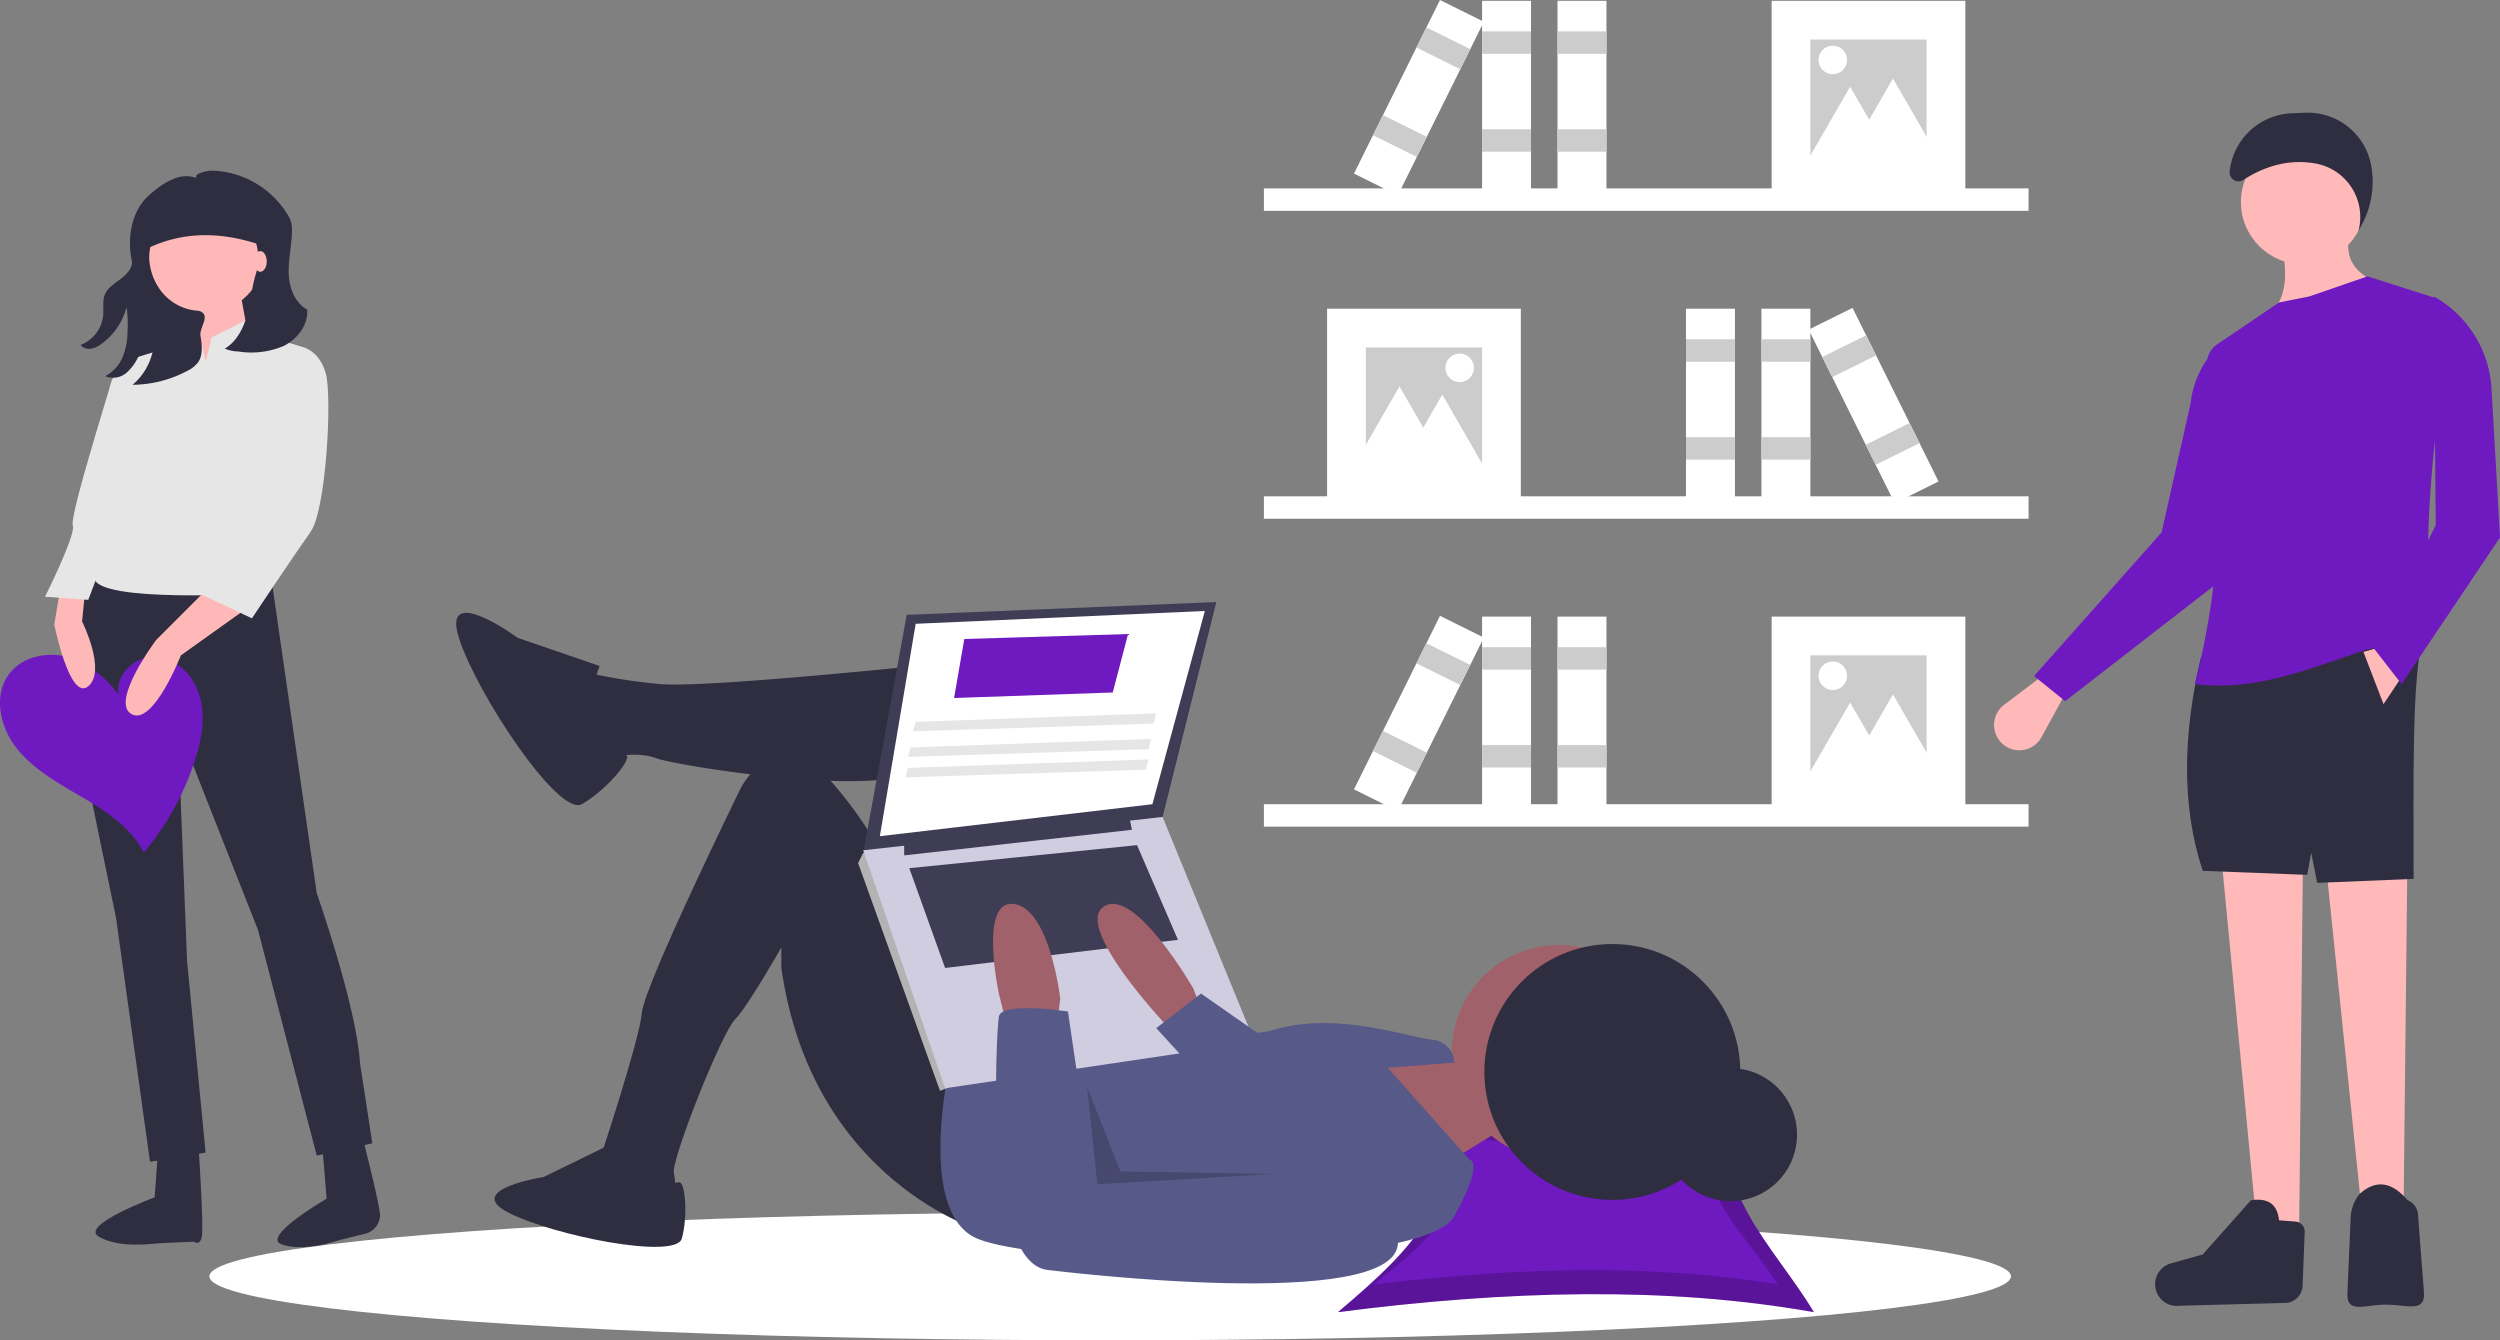 <svg xmlns="http://www.w3.org/2000/svg" width="511.05" height="273.988" viewBox="0 0 511.05 273.988"><rect x="0" y="0" width="511.05" height="273.988" fill="#808080" stroke="none"/><g transform="translate(-151.196 -248)"><g transform="translate(-655 -237)"><path d="M290.65,213.266h29.43l-3.491,30.929-25.939-.644Z" transform="translate(543.369 318.294)" fill="#2f2e41"/><path d="M437.6,464.13c-8.837,3.156-3.156,34.716-3.156,34.716l7.575,36.61,6.943,49.865,11.362-1.894-3.787-39.135-1.894-47.972,16.411,41.659,11.993,46.078,11.362-2.525-2.525-16.411c-.631-11.362-8.837-34.716-8.837-34.716l-9.468-65.645Z" transform="translate(387.899 137.177)" fill="#2f2e41"/><path d="M520.764,655.449s4.265,16.428,4.156,18.319l0,.057a4.025,4.025,0,0,1-3.116,3.625c-1.812.429-4.206,1.009-5.489,1.373-1.214.344-7.152,2.294-11.491.779S514,670.269,514,670.269l-1.263-15.363Z" transform="translate(358.964 59.776)" fill="#2f2e41"/><path d="M462.446,660.185s1.093,16.39.625,18.225-1.535.911-1.535.911-5.772.195-8.091.39c-1.258.106-7.459.885-11.428-1.431s11.428-8.036,11.428-8.036l1.064-14.69Z" transform="translate(384.362 59.514)" fill="#2f2e41"/><circle cx="11.993" cy="11.993" r="11.993" transform="translate(836.228 524.932)" fill="#ffb8b8"/><path d="M308.175,235.239l2.525,17.674,10.73-5.05L318.9,233.977Z" transform="translate(536.259 309.891)" fill="#ffb8b8"/><path d="M463.045,383.779l-2.112-3.422-2.307,2.79-10.1,3.156L446,401.452c-.631,3.787,1.262,10.73,1.262,10.73s-6.943,13.886-6.312,18.936,32.823,3.156,32.823,3.156l9.468-50.5-8.206-2.525-2.525-3.156-7.574,3.787-1.262,5.05Z" transform="translate(384.545 172.082)" fill="#e6e6e6"/><path d="M484.672,337.941h0a3.73,3.73,0,0,0-3.73-3.73H462.956a4.722,4.722,0,0,0-4.722,4.722v7.25c8.616-4.364,17.463-3.6,26.437,0Z" transform="translate(377.517 189.887)" fill="#2f2e41"/><path d="M423.367,521.64c-4.349-2.547-8.762-5.27-11.782-9.305-3.154-4.214-4.395-10.433-1.279-14.675,2.617-3.563,7.689-4.717,11.958-3.568s7.793,4.217,10.5,7.71c-.814-4.233,3.724-8.194,8.009-7.719s7.64,4.309,8.687,8.49.2,8.609-1.132,12.71a56.333,56.333,0,0,1-10.421,18.795,18.369,18.369,0,0,0-2.409-3.541C432.2,526.729,427.715,524.187,423.367,521.64Z" transform="translate(397.694 125.195)" fill="#6f19c1"/><path d="M468.7,470.5l-10.73,10.73s-9.468,12.624-5.05,15.149,10.1-11.993,10.1-11.993l13.255-9.468Z" transform="translate(380.148 134.592)" fill="#ffb8b8"/><path d="M433.485,471.134l-.631,6.312s5.05,10.1,1.262,13.255-6.943-12.624-6.943-12.624l1.262-7.574Z" transform="translate(390.119 134.592)" fill="#ffb8b8"/><path d="M490.749,404.7,487.593,423l-12.624,14.518,11.993,5.681s8.837-13.255,11.993-17.674,4.418-27.142,3.156-32.191-5.05-5.681-5.05-5.681l-1.894,1.262Z" transform="translate(370.727 168.203)" fill="#e6e6e6"/><path d="M442.922,414.629l-5.05,13.255-5.05,13.255-8.837-.631s6.312-12.624,5.681-14.518,6.312-23.986,7.574-28.4a8.548,8.548,0,0,1,4.418-5.681l5.05,1.262Z" transform="translate(391.412 166.48)" fill="#e6e6e6"/><path d="M477.676,362.991a16.914,16.914,0,0,1-9.239,1.1,7.227,7.227,0,0,1-2.753-.583c2.49-1.443,3.836-4.265,4.63-7.031a29.66,29.66,0,0,0,.9-4.393,22.36,22.36,0,0,1,.811-3.776,11.142,11.142,0,1,0-21.785-3.306,11.942,11.942,0,0,0,1.988,6.123,10.328,10.328,0,0,0,7.867,4.636,1.741,1.741,0,0,1,1.167.5c1.05,1.053-.784,3.175-.54,4.642.309,1.856.569,3.937-.531,5.463a6.272,6.272,0,0,1-2.273,1.75,24.212,24.212,0,0,1-11.082,2.791,12.428,12.428,0,0,0,4.215-7.317,11.923,11.923,0,0,0-1.5-8.129,22,22,0,0,1-1.06,8.35,9.622,9.622,0,0,1-2.649,4.414,4.218,4.218,0,0,1-4.6.917,7.768,7.768,0,0,0,3.576-3.938,13.567,13.567,0,0,0,.984-5.305,21.729,21.729,0,0,0-.2-4.857,13.392,13.392,0,0,1-4.993,7.408,5.318,5.318,0,0,1-2.251,1.072,2.24,2.24,0,0,1-2.161-.76,7.277,7.277,0,0,0,4.642-6.114c.113-1.429-.2-2.936.367-4.254.584-1.37,1.959-2.193,3.148-3.09s2.628-2.305,2.328-3.764c-.922-4.489-.189-9.57,2.993-12.867a17.223,17.223,0,0,1,1.931-1.672,14.776,14.776,0,0,1,3.819-2.275,6.363,6.363,0,0,1,4.367-.139c.119-.764.323-.734.946-.983a6.674,6.674,0,0,1,2.543-.467,18.691,18.691,0,0,1,15.028,8.64,6.763,6.763,0,0,1,.967,2,6.666,6.666,0,0,1,.15,1.759c-.055,2.885-.755,5.739-.671,8.624s1.261,6,3.79,7.39C482.753,358.7,480.5,361.618,477.676,362.991Z" transform="translate(386.456 192.755)" fill="#2f2e41"/><ellipse cx="1.323" cy="2.116" rx="1.323" ry="2.116" transform="translate(858.074 536.327)" fill="#ffb8b8"/></g><g transform="translate(-490 -256)"><path d="M818.564,546.227h0a5.167,5.167,0,0,0,7.91-1.437l5.449-9.984L827.8,531.39l-8.984,6.806a5.167,5.167,0,0,0-.255,8.031Z" transform="translate(232.052 109.889)" fill="#ffb9b9"/><path d="M830.523,486.123l6.364,5.132,34.692-26.892-2.053-46.8h0a18.9,18.9,0,0,0-6.989,12.769l-5.944,26.439Z" transform="translate(226.473 156.072)" fill="#6f19c1"/><path d="M773.136,530.932h8.622l.821-75.542H765.335Z" transform="translate(350.781 220.06)" fill="#ffb9b9"/><path d="M737.212,533.917h8.622l.821-80.469-17.244-.821Z" transform="translate(365.357 221.181)" fill="#ffb9b9"/><path d="M886.358,567.149l21.349.821.821-4.516,1.232,6.158,19.707-.821c0-19.968-.429-42.032,2.053-49.678l-45.572,4.516C882.358,539.1,881.916,553.757,886.358,567.149Z" transform="translate(205.125 114.869)" fill="#2f2e41"/><path d="M946.136,732.384h0c4.609,0,8.222,1.789,7.8-2.8l-1.194-15.519a3.392,3.392,0,0,0-2.13-3.031h0q-4.927-5.775-9.853-1.232h0a8.176,8.176,0,0,0-1.78,4.678l-.668,15.412C938.081,734.373,941.651,732.384,946.136,732.384Z" transform="translate(182.746 38.315)" fill="#2f2e41"/><path d="M877.222,734.735l21.912-.58a3.715,3.715,0,0,0,3.2-3.792l.413-10.708a2.027,2.027,0,0,0-1.869-2.122l-3.37-.259c-.4-3.666-2.632-4.556-5.748-4.106l-9.853,11.085-6.493,1.818a4.435,4.435,0,0,0-3.19,4.929h0a4.435,4.435,0,0,0,5,3.735Z" transform="translate(209.574 36.182)" fill="#2f2e41"/><circle cx="12.727" cy="12.727" r="12.727" transform="translate(1099.284 532.576)" fill="#ffb9b9"/><path d="M912.043,396.957,933.8,390.8c-4.866-1.893-6.745-5.2-5.748-9.853h-14.37C915.533,387.962,915.54,393.689,912.043,396.957Z" transform="translate(193.399 170.927)" fill="#ffb9b9"/><path d="M885.791,478.8c12.28,1.569,23.594-3.185,34.282-6.774,4.825-1.62,9.685.071,14.164-2.669-1.937-19.077-.056-40.566,4.058-63.467a5.426,5.426,0,0,0-3.689-6.136l-13.506-4.3-11.906,4.106-6.158,1.232-12.681,8.568a4.636,4.636,0,0,0-1.974,4.631A152,152,0,0,1,885.791,478.8Z" transform="translate(204.05 165.041)" fill="#6f19c1"/><path d="M779.152,390.58l4.106,10.675,4.105-6.159-5.337-5.337Z" transform="translate(345.176 246.687)" fill="#ffb9b9"/><path d="M900.619,352.878c4.949-3.176,9.884-4.222,14.806-3.328a11.119,11.119,0,0,1,8.729,13.7l-.031.119.736-1.383a18.572,18.572,0,0,0,1.891-11.971h0a13.176,13.176,0,0,0-13.521-10.861l-2.769.115a13.274,13.274,0,0,0-12.651,11.9h0a1.824,1.824,0,0,0,2.812,1.712Z" transform="translate(199.178 187.887)" fill="#2f2e41"/><path d="M947.276,474.209l5.748,7.39,20.117-29.971L971.4,421.18a23.031,23.031,0,0,0-11.808-18.819h0l.411,46.8Z" transform="translate(179.105 162.238)" fill="#6f19c1"/></g><g transform="translate(194 248)"><rect width="156.312" height="4.585" transform="translate(215.562 101.454)" fill="#fff"/><rect width="39.599" height="39.599" transform="translate(228.483 63.105)" fill="#fff"/><rect width="23.759" height="23.759" transform="translate(236.403 71.025)" fill="#ccc"/><rect width="10.004" height="39.599" transform="translate(317.269 63.105)" fill="#fff"/><rect width="10.004" height="4.585" transform="translate(317.269 69.358)" fill="#ccc"/><rect width="10.004" height="4.585" transform="translate(317.269 89.366)" fill="#ccc"/><rect width="10.004" height="39.599" transform="translate(301.846 63.105)" fill="#fff"/><rect width="10.004" height="4.585" transform="translate(301.846 69.358)" fill="#ccc"/><rect width="10.004" height="4.585" transform="translate(301.846 89.366)" fill="#ccc"/><rect width="10.004" height="39.599" transform="matrix(0.896, -0.444, 0.444, 0.896, 326.927, 67.381)" fill="#fff"/><rect width="10.004" height="4.585" transform="matrix(0.896, -0.444, 0.444, 0.896, 329.701, 72.984)" fill="#ccc"/><rect width="10.004" height="4.585" transform="matrix(0.896, -0.444, 0.444, 0.896, 338.579, 90.915)" fill="#ccc"/><path d="M513.034,170.382l5.038,8.726,5.038,8.726H502.958L508,179.108Z" transform="translate(-269.753 -91.382)" fill="#fff"/><path d="M531.912,173.978l5.038,8.726,5.038,8.726H521.837l5.038-8.726Z" transform="translate(-279.878 -93.31)" fill="#fff"/><circle cx="2.918" cy="2.918" r="2.918" transform="translate(252.66 72.275)" fill="#fff"/><rect width="156.312" height="4.585" transform="translate(371.874 43.097) rotate(180)" fill="#fff"/><rect width="39.599" height="39.599" transform="translate(358.952 39.763) rotate(180)" fill="#fff"/><rect width="23.759" height="23.759" transform="translate(351.032 31.843) rotate(180)" fill="#ccc"/><rect width="10.004" height="39.599" transform="translate(270.167 39.763) rotate(180)" fill="#fff"/><rect width="10.004" height="4.585" transform="translate(270.167 11.001) rotate(180)" fill="#ccc"/><rect width="10.004" height="4.585" transform="translate(270.167 31.009) rotate(180)" fill="#ccc"/><rect width="10.004" height="39.599" transform="translate(285.589 39.763) rotate(180)" fill="#fff"/><rect width="10.004" height="4.585" transform="translate(285.589 11.001) rotate(180)" fill="#ccc"/><rect width="10.004" height="4.585" transform="translate(285.589 31.009) rotate(180)" fill="#ccc"/><rect width="10.004" height="39.599" transform="matrix(-0.896, -0.444, 0.444, -0.896, 242.939, 39.927)" fill="#fff"/><rect width="10.004" height="4.585" transform="matrix(-0.896, -0.444, 0.444, -0.896, 255.7, 14.151)" fill="#ccc"/><rect width="10.004" height="4.585" transform="matrix(-0.896, -0.444, 0.444, -0.896, 246.822, 32.082)" fill="#ccc"/><path d="M730.59,34.634l-5.038,8.726-5.038,8.726h20.151l-5.038-8.726Z" transform="translate(-386.435 -18.576)" fill="#fff"/><path d="M711.711,38.23l-5.038,8.726-5.038,8.726h20.151l-5.038-8.726Z" transform="translate(-376.31 -20.504)" fill="#fff"/><circle cx="2.918" cy="2.918" r="2.918" transform="translate(328.94 9.334)" fill="#fff"/><rect width="156.312" height="4.585" transform="translate(371.874 168.981) rotate(180)" fill="#fff"/><rect width="39.599" height="39.599" transform="translate(358.952 165.646) rotate(180)" fill="#fff"/><rect width="23.759" height="23.759" transform="translate(351.032 157.726) rotate(180)" fill="#ccc"/><rect width="10.004" height="39.599" transform="translate(270.167 165.646) rotate(180)" fill="#fff"/><rect width="10.004" height="4.585" transform="translate(270.167 136.885) rotate(180)" fill="#ccc"/><rect width="10.004" height="4.585" transform="translate(270.167 156.892) rotate(180)" fill="#ccc"/><rect width="10.004" height="39.599" transform="translate(285.589 165.646) rotate(180)" fill="#fff"/><rect width="10.004" height="4.585" transform="translate(285.589 136.885) rotate(180)" fill="#ccc"/><rect width="10.004" height="4.585" transform="translate(285.589 156.892) rotate(180)" fill="#ccc"/><rect width="10.004" height="39.599" transform="matrix(-0.896, -0.444, 0.444, -0.896, 242.939, 165.81)" fill="#fff"/><rect width="10.004" height="4.585" transform="matrix(-0.896, -0.444, 0.444, -0.896, 255.7, 140.035)" fill="#ccc"/><rect width="10.004" height="4.585" transform="matrix(-0.896, -0.444, 0.444, -0.896, 246.823, 157.965)" fill="#ccc"/><path d="M730.59,306.129l-5.038,8.726-5.038,8.726h20.151l-5.038-8.726Z" transform="translate(-386.435 -164.187)" fill="#fff"/><path d="M711.711,309.725l-5.038,8.726-5.038,8.726h20.151l-5.038-8.726Z" transform="translate(-376.31 -166.116)" fill="#fff"/><circle cx="2.918" cy="2.918" r="2.918" transform="translate(328.94 135.217)" fill="#fff"/><ellipse cx="184.136" cy="13.078" rx="184.136" ry="13.078" transform="translate(0 247.833)" fill="#fff"/><path d="M793.825,687.061c-30.025-5.344-62.858-4.456-97.3,0,15.7-13.252,29.246-26.5,13.548-39.757,30.62,6.317,34.909,5.678,68.971,0C771.145,660.556,785.925,673.809,793.825,687.061Z" transform="translate(-465.833 -418.827)" fill="#6f19c1"/><path d="M793.825,687.061c-30.025-5.344-62.858-4.456-97.3,0,15.7-13.252,29.246-26.5,13.548-39.757,30.62,6.317,34.909,5.678,68.971,0C771.145,660.556,785.925,673.809,793.825,687.061Z" transform="translate(-465.833 -418.827)" opacity="0.2"/><path d="M794.973,684.146c-25.505-4.266-53.4-3.557-82.652,0,13.335-10.578,24.843-21.156,11.509-31.734,26.011,5.042,29.654,4.532,58.589,0C775.707,662.99,788.262,673.568,794.973,684.146Z" transform="translate(-474.304 -421.566)" fill="#6f19c1"/><circle cx="13.59" cy="13.59" r="13.59" transform="translate(297.364 218.357)" fill="#2f2e41"/><path d="M520.043,466.249l9.416,1.57,4.708,13.6-13.6,8.37-15.694-23.54h15.17Z" transform="translate(-270.78 -250.065)" fill="#a0616a"/><circle cx="21.971" cy="21.971" r="21.971" transform="translate(253.972 193.167)" fill="#a0616a"/><path d="M439.381,445.919s-53.357,5.754-62.774,4.708a116.591,116.591,0,0,1-13.6-2.092s-6.277,8.37-3.139,12.032a22.638,22.638,0,0,0,6.277,5.231s5.754-1.569,9.939,0,46.557,8.37,53.88,2.092S439.381,445.919,439.381,445.919Z" transform="translate(-284.801 -310.817)" fill="#2f2e41"/><path d="M449.505,585.029s-35.049-9.939-41.326-53.88v-4.185s-6.935,12.166-9.416,14.647c-2.877,2.877-13.078,28.771-12.555,31.387s0,3.662,0,3.662l-15.17-1.569v-4.708s8.108-24.325,8.631-30.079,20.14-45.772,20.14-45.772,7.324-15.17,19.878,0,13.6,25.633,13.6,25.633l16.217,31.387Z" transform="translate(-291.263 -333.273)" fill="#2f2e41"/><path d="M337.117,435.6l-16.74-5.754s-15.693-11.509-12.032,0,20.4,36.618,25.109,34,10.37-9.108,9.108-10.047S332.932,446.065,337.117,435.6Z" transform="translate(-257.342 -299.455)" fill="#2f2e41"/><path d="M348.213,659.259l-13.513,6.6s-16.341,2.514-7.228,7.228,34.254,9.742,35.511,5.342.758-11.7-.564-11.507S351.984,668.058,348.213,659.259Z" transform="translate(-266.415 -425.238)" fill="#2f2e41"/><path d="M523.3,606.71S516.495,636,528,642.282s92.068,7.324,98.345-4.185,3.139-11.508,3.139-11.508l-16.74-18.832,13.6-1.046A4.883,4.883,0,0,0,621.64,602c-4.708-.523-19.355-5.754-31.91-2.092s-19.878-7.324-19.878-7.324Z" transform="translate(-371.854 -389.48)" fill="#575a89"/><path d="M297.15,268.044l-8.893,48.65,61.2-7.324,10.985-43.942Z" transform="translate(-154.602 -142.358)" fill="#3f3d56"/><path d="M302.915,271.993l-7.324,43.418,55.711-6.539,10.724-39.5Z" transform="translate(-158.535 -144.476)" fill="#fff"/><path d="M289.14,376.516l-2.093-.523L286,378.085l16.74,46.557,1.574-.6.518-3.06Z" transform="translate(-153.392 -201.658)" fill="#b3b3b3"/><path d="M288.257,367,305,415.648l63.3-9.416L349.462,360.2Z" transform="translate(-154.602 -193.186)" fill="#d0cde1"/><path d="M306.309,365.429v2.616l46.557-5.231-.523-2.616Z" transform="translate(-164.283 -193.186)" fill="#3f3d56"/><path d="M308.565,377.316l7.324,20.4,47.6-5.754-8.37-19.355Z" transform="translate(-165.493 -199.842)" fill="#3f3d56"/><path d="M611.724,574.511l-1.569-4.185s-12.032-20.924-18.309-16.74,13.078,24.586,13.078,24.586H611.2Z" transform="translate(-409.018 -368.266)" fill="#a0616a"/><path d="M547.232,577.637l-1.569-6.277S541.477,552,548.8,553.051s9.416,19.355,9.416,19.355l-.523,4.185Z" transform="translate(-384.282 -368.254)" fill="#a0616a"/><path d="M560.512,599.693s-13.6-2.092-14.124,1.046-3.139,50.219,9.939,51.788,77.944,8.37,71.143-7.847-17.263-14.124-17.263-14.124l-44.464,4.708Z" transform="translate(-385.007 -392.925)" fill="#575a89"/><path d="M440.454,447.722l-13.862-9.678-9.155,7.062,11.509,12.555Z" transform="translate(-223.885 -234.938)" fill="#575a89"/><path d="M386.976,479.224l2.092,19.878,36.1-2.093-31.387-.523Z" transform="translate(-207.548 -257.024)" opacity="0.2"/><circle cx="26.156" cy="26.156" r="26.156" transform="translate(260.632 192.975)" fill="#2f2e41"/><path d="M328.309,292.609l32.433-1.129,3.139-11.949-33.479,1.01Z" transform="translate(-176.083 -149.922)" fill="#6f19c1"/><path d="M310.258,318.167l49.172-1.57.523-2.093-49.172,1.731Z" transform="translate(-166.401 -168.68)" fill="#e6e6e6"/><path d="M308,329.449l49.173-1.57.523-2.093-49.173,1.731Z" transform="translate(-165.191 -174.73)" fill="#e6e6e6"/><path d="M306.873,338.475l49.172-1.569.523-2.093L307.4,336.544Z" transform="translate(-164.586 -179.571)" fill="#e6e6e6"/></g></g></svg>